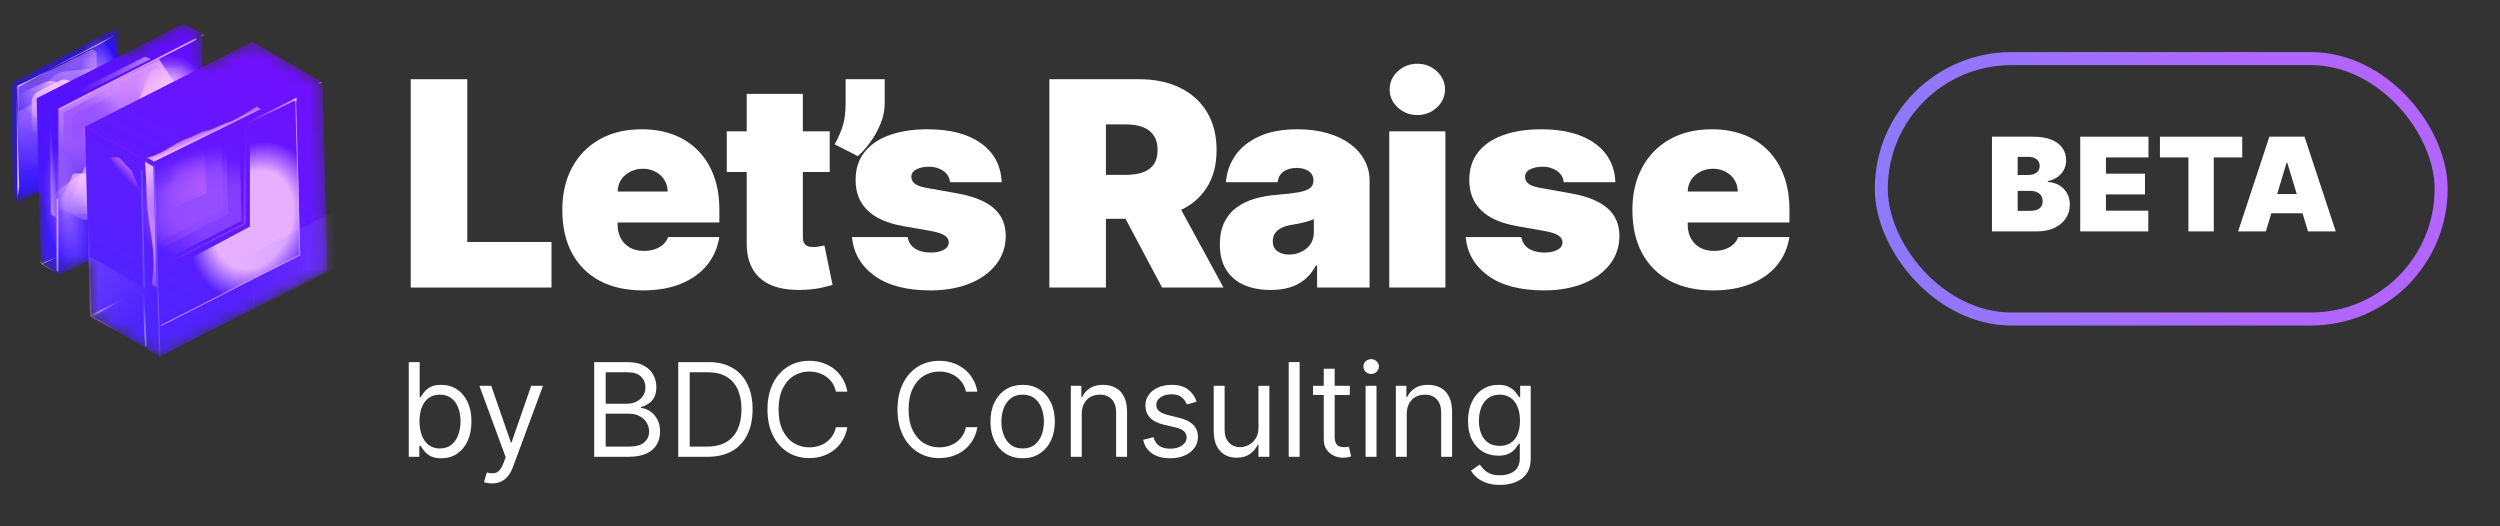<svg width="190" height="40" viewBox="0 0 190 40" fill="none" xmlns="http://www.w3.org/2000/svg">
<rect x="0" y="0" width="190" height="40" fill="#333333" stroke="none"/>
<path d="M31.215 21.853V6.021H35.513V18.39H41.913V21.853H31.215Z" fill="white"/>
<path d="M48.858 22.07C47.59 22.07 46.498 21.827 45.58 21.343C44.668 20.853 43.965 20.152 43.47 19.24C42.98 18.323 42.736 17.225 42.736 15.947C42.736 14.721 42.983 13.649 43.478 12.731C43.972 11.814 44.671 11.1 45.573 10.59C46.474 10.08 47.539 9.825 48.765 9.825C49.662 9.825 50.474 9.964 51.2 10.242C51.927 10.52 52.548 10.925 53.063 11.456C53.579 11.982 53.975 12.62 54.254 13.373C54.532 14.125 54.671 14.973 54.671 15.916V16.906H44.065V14.556H50.744C50.739 14.216 50.651 13.917 50.481 13.659C50.316 13.396 50.092 13.193 49.809 13.048C49.531 12.899 49.214 12.824 48.858 12.824C48.513 12.824 48.196 12.899 47.907 13.048C47.618 13.193 47.387 13.393 47.211 13.651C47.041 13.909 46.951 14.21 46.941 14.556V17.091C46.941 17.473 47.021 17.813 47.181 18.112C47.34 18.41 47.57 18.645 47.868 18.815C48.167 18.985 48.528 19.07 48.951 19.07C49.245 19.07 49.513 19.029 49.755 18.946C50.002 18.864 50.213 18.745 50.389 18.591C50.564 18.431 50.693 18.24 50.775 18.019H54.671C54.537 18.843 54.22 19.56 53.72 20.168C53.22 20.771 52.558 21.24 51.734 21.575C50.914 21.905 49.956 22.07 48.858 22.07Z" fill="white"/>
<path d="M63.058 9.979V13.071H55.235V9.979H63.058ZM56.75 7.135H61.017V18.034C61.017 18.199 61.045 18.338 61.102 18.452C61.159 18.56 61.246 18.642 61.365 18.699C61.483 18.751 61.636 18.776 61.821 18.776C61.95 18.776 62.099 18.761 62.269 18.73C62.445 18.699 62.574 18.673 62.656 18.653L63.274 21.652C63.084 21.709 62.81 21.778 62.455 21.861C62.105 21.943 61.687 21.997 61.203 22.023C60.224 22.075 59.401 21.974 58.737 21.722C58.072 21.464 57.572 21.059 57.237 20.508C56.902 19.956 56.74 19.266 56.75 18.436V7.135Z" fill="white"/>
<path d="M67.236 6.021V7.877C67.236 8.382 67.133 8.887 66.927 9.392C66.725 9.892 66.468 10.358 66.153 10.791C65.844 11.219 65.525 11.577 65.195 11.866L63.432 10.969C63.649 10.598 63.842 10.167 64.012 9.678C64.182 9.188 64.267 8.588 64.267 7.877V6.021H67.236Z" fill="white"/>
<path d="M76.128 13.845H72.201C72.18 13.602 72.095 13.393 71.946 13.218C71.796 13.043 71.603 12.909 71.366 12.816C71.134 12.718 70.876 12.669 70.593 12.669C70.227 12.669 69.913 12.736 69.65 12.87C69.387 13.004 69.258 13.195 69.263 13.443C69.258 13.618 69.333 13.78 69.487 13.93C69.647 14.079 69.954 14.195 70.407 14.277L72.819 14.71C74.035 14.932 74.94 15.306 75.533 15.831C76.13 16.352 76.432 17.05 76.437 17.926C76.432 18.771 76.179 19.506 75.679 20.129C75.185 20.748 74.507 21.227 73.646 21.567C72.791 21.902 71.814 22.07 70.717 22.07C68.903 22.07 67.483 21.698 66.457 20.956C65.437 20.214 64.867 19.235 64.749 18.019H68.985C69.042 18.395 69.227 18.686 69.542 18.892C69.861 19.093 70.263 19.194 70.748 19.194C71.139 19.194 71.461 19.127 71.714 18.993C71.972 18.859 72.103 18.668 72.108 18.421C72.103 18.194 71.99 18.014 71.768 17.88C71.552 17.746 71.211 17.637 70.748 17.555L68.645 17.184C67.434 16.973 66.527 16.571 65.924 15.978C65.321 15.385 65.022 14.623 65.027 13.69C65.022 12.865 65.238 12.167 65.677 11.595C66.12 11.018 66.751 10.58 67.57 10.281C68.395 9.977 69.371 9.825 70.5 9.825C72.216 9.825 73.569 10.18 74.558 10.892C75.553 11.603 76.076 12.587 76.128 13.845Z" fill="white"/>
<path d="M79.752 21.853V6.021H86.585C87.76 6.021 88.788 6.235 89.669 6.663C90.551 7.091 91.236 7.707 91.726 8.511C92.215 9.315 92.46 10.278 92.46 11.402C92.46 12.536 92.208 13.491 91.703 14.27C91.203 15.048 90.499 15.635 89.592 16.032C88.69 16.429 87.636 16.627 86.43 16.627H82.349V13.288H85.565C86.07 13.288 86.5 13.226 86.856 13.102C87.216 12.973 87.492 12.77 87.683 12.492C87.879 12.213 87.977 11.85 87.977 11.402C87.977 10.948 87.879 10.58 87.683 10.296C87.492 10.008 87.216 9.796 86.856 9.662C86.5 9.523 86.07 9.454 85.565 9.454H84.05V21.853H79.752ZM89.028 14.587L92.986 21.853H88.317L84.452 14.587H89.028Z" fill="white"/>
<path d="M96.574 22.038C95.817 22.038 95.147 21.915 94.564 21.668C93.987 21.415 93.534 21.034 93.204 20.523C92.874 20.013 92.709 19.364 92.709 18.575C92.709 17.926 92.82 17.372 93.041 16.913C93.263 16.45 93.572 16.071 93.969 15.777C94.366 15.483 94.827 15.259 95.353 15.104C95.884 14.95 96.456 14.849 97.069 14.803C97.734 14.752 98.267 14.69 98.669 14.617C99.076 14.54 99.37 14.434 99.55 14.3C99.731 14.161 99.821 13.979 99.821 13.752V13.721C99.821 13.412 99.702 13.175 99.465 13.01C99.228 12.845 98.924 12.762 98.553 12.762C98.146 12.762 97.814 12.852 97.556 13.033C97.303 13.208 97.151 13.479 97.1 13.845H93.173C93.224 13.123 93.454 12.458 93.861 11.85C94.273 11.237 94.874 10.747 95.662 10.381C96.451 10.01 97.435 9.825 98.615 9.825C99.465 9.825 100.228 9.925 100.903 10.126C101.578 10.322 102.153 10.598 102.627 10.953C103.101 11.304 103.462 11.716 103.709 12.19C103.962 12.659 104.088 13.169 104.088 13.721V21.853H100.099V20.183H100.006C99.769 20.627 99.481 20.985 99.141 21.258C98.806 21.531 98.422 21.729 97.989 21.853C97.561 21.977 97.09 22.038 96.574 22.038ZM97.966 19.348C98.29 19.348 98.594 19.281 98.878 19.147C99.166 19.013 99.401 18.82 99.581 18.568C99.762 18.315 99.852 18.009 99.852 17.648V16.658C99.738 16.705 99.617 16.748 99.489 16.79C99.365 16.831 99.231 16.87 99.087 16.906C98.947 16.942 98.798 16.975 98.638 17.006C98.484 17.037 98.321 17.065 98.151 17.091C97.821 17.143 97.551 17.228 97.34 17.346C97.133 17.46 96.979 17.601 96.876 17.771C96.778 17.936 96.729 18.122 96.729 18.328C96.729 18.658 96.845 18.91 97.077 19.086C97.308 19.261 97.605 19.348 97.966 19.348Z" fill="white"/>
<path d="M105.583 21.853V9.979H109.85V21.853H105.583ZM107.716 8.742C107.139 8.742 106.644 8.552 106.232 8.17C105.82 7.789 105.614 7.33 105.614 6.794C105.614 6.258 105.82 5.8 106.232 5.418C106.644 5.037 107.139 4.846 107.716 4.846C108.299 4.846 108.793 5.037 109.2 5.418C109.613 5.8 109.819 6.258 109.819 6.794C109.819 7.33 109.613 7.789 109.2 8.17C108.793 8.552 108.299 8.742 107.716 8.742Z" fill="white"/>
<path d="M122.768 13.845H118.841C118.821 13.602 118.736 13.393 118.586 13.218C118.437 13.043 118.244 12.909 118.006 12.816C117.775 12.718 117.517 12.669 117.233 12.669C116.868 12.669 116.553 12.736 116.29 12.87C116.028 13.004 115.899 13.195 115.904 13.443C115.899 13.618 115.973 13.78 116.128 13.93C116.288 14.079 116.594 14.195 117.048 14.277L119.46 14.71C120.676 14.932 121.58 15.306 122.173 15.831C122.771 16.352 123.072 17.05 123.078 17.926C123.072 18.771 122.82 19.506 122.32 20.129C121.825 20.748 121.148 21.227 120.287 21.567C119.431 21.902 118.455 22.07 117.357 22.07C115.543 22.07 114.123 21.698 113.098 20.956C112.077 20.214 111.508 19.235 111.389 18.019H115.626C115.682 18.395 115.868 18.686 116.182 18.892C116.502 19.093 116.904 19.194 117.388 19.194C117.78 19.194 118.102 19.127 118.354 18.993C118.612 18.859 118.743 18.668 118.749 18.421C118.743 18.194 118.63 18.014 118.408 17.88C118.192 17.746 117.852 17.637 117.388 17.555L115.285 17.184C114.074 16.973 113.167 16.571 112.564 15.978C111.961 15.385 111.663 14.623 111.668 13.69C111.663 12.865 111.879 12.167 112.317 11.595C112.76 11.018 113.392 10.58 114.211 10.281C115.035 9.977 116.012 9.825 117.141 9.825C118.857 9.825 120.21 10.18 121.199 10.892C122.194 11.603 122.717 12.587 122.768 13.845Z" fill="white"/>
<path d="M130.184 22.07C128.917 22.07 127.824 21.827 126.907 21.343C125.994 20.853 125.291 20.152 124.796 19.24C124.307 18.323 124.062 17.225 124.062 15.947C124.062 14.721 124.309 13.649 124.804 12.731C125.299 11.814 125.997 11.1 126.899 10.59C127.801 10.08 128.865 9.825 130.092 9.825C130.988 9.825 131.8 9.964 132.527 10.242C133.253 10.52 133.874 10.925 134.39 11.456C134.905 11.982 135.302 12.62 135.58 13.373C135.858 14.125 135.997 14.973 135.997 15.916V16.906H125.392V14.556H132.07C132.065 14.216 131.978 13.917 131.808 13.659C131.643 13.396 131.419 13.193 131.135 13.048C130.857 12.899 130.54 12.824 130.184 12.824C129.839 12.824 129.522 12.899 129.233 13.048C128.945 13.193 128.713 13.393 128.538 13.651C128.368 13.909 128.277 14.21 128.267 14.556V17.091C128.267 17.473 128.347 17.813 128.507 18.112C128.667 18.41 128.896 18.645 129.195 18.815C129.494 18.985 129.854 19.07 130.277 19.07C130.571 19.07 130.839 19.029 131.081 18.946C131.328 18.864 131.54 18.745 131.715 18.591C131.89 18.431 132.019 18.24 132.101 18.019H135.997C135.863 18.843 135.547 19.56 135.047 20.168C134.547 20.771 133.884 21.24 133.06 21.575C132.241 21.905 131.282 22.07 130.184 22.07Z" fill="white"/>
<path d="M31.066 34.716V27.52H31.895V30.176H31.965C32.026 30.083 32.111 29.963 32.218 29.818C32.328 29.671 32.485 29.539 32.689 29.424C32.895 29.307 33.174 29.249 33.526 29.249C33.98 29.249 34.38 29.362 34.727 29.59C35.074 29.817 35.344 30.139 35.539 30.556C35.733 30.973 35.831 31.465 35.831 32.032C35.831 32.603 35.733 33.099 35.539 33.518C35.344 33.935 35.075 34.258 34.731 34.488C34.386 34.715 33.989 34.829 33.54 34.829C33.193 34.829 32.915 34.771 32.707 34.657C32.498 34.539 32.338 34.407 32.225 34.259C32.113 34.109 32.026 33.985 31.965 33.887H31.867V34.716H31.066ZM31.881 32.018C31.881 32.425 31.941 32.785 32.06 33.096C32.18 33.406 32.354 33.648 32.584 33.824C32.813 33.997 33.094 34.084 33.427 34.084C33.774 34.084 34.063 33.992 34.295 33.81C34.529 33.625 34.705 33.376 34.822 33.065C34.941 32.751 35.001 32.402 35.001 32.018C35.001 31.638 34.943 31.296 34.826 30.992C34.711 30.685 34.536 30.442 34.302 30.264C34.07 30.084 33.779 29.994 33.427 29.994C33.09 29.994 32.806 30.079 32.577 30.25C32.347 30.419 32.174 30.655 32.057 30.96C31.94 31.262 31.881 31.615 31.881 32.018Z" fill="white"/>
<path d="M37.39 36.74C37.25 36.74 37.124 36.728 37.014 36.705C36.904 36.684 36.828 36.663 36.786 36.642L36.997 35.911C37.198 35.962 37.376 35.981 37.531 35.967C37.685 35.953 37.822 35.884 37.942 35.76C38.064 35.638 38.175 35.44 38.276 35.166L38.43 34.744L36.435 29.319H37.334L38.824 33.62H38.88L40.37 29.319H41.27L38.979 35.503C38.876 35.782 38.748 36.013 38.596 36.196C38.443 36.381 38.266 36.518 38.065 36.607C37.866 36.696 37.641 36.74 37.39 36.74Z" fill="white"/>
<path d="M45.16 34.716V27.52H47.676C48.178 27.52 48.591 27.607 48.917 27.78C49.242 27.951 49.485 28.182 49.644 28.472C49.803 28.76 49.883 29.08 49.883 29.431C49.883 29.741 49.828 29.996 49.718 30.198C49.61 30.399 49.467 30.558 49.289 30.675C49.113 30.793 48.922 30.879 48.716 30.935V31.006C48.937 31.02 49.158 31.097 49.38 31.238C49.603 31.378 49.789 31.58 49.939 31.842C50.089 32.104 50.164 32.425 50.164 32.805C50.164 33.166 50.082 33.49 49.918 33.778C49.754 34.066 49.495 34.295 49.142 34.463C48.788 34.632 48.328 34.716 47.761 34.716H45.16ZM46.032 33.943H47.761C48.33 33.943 48.734 33.833 48.973 33.613C49.214 33.39 49.335 33.121 49.335 32.805C49.335 32.561 49.273 32.336 49.149 32.13C49.024 31.922 48.848 31.755 48.618 31.631C48.388 31.505 48.117 31.441 47.803 31.441H46.032V33.943ZM46.032 30.682H47.648C47.911 30.682 48.147 30.631 48.358 30.528C48.571 30.425 48.74 30.279 48.864 30.092C48.99 29.905 49.054 29.684 49.054 29.431C49.054 29.115 48.944 28.847 48.723 28.627C48.503 28.404 48.154 28.293 47.676 28.293H46.032V30.682Z" fill="white"/>
<path d="M53.767 34.716H51.546V27.52H53.865C54.564 27.52 55.161 27.664 55.657 27.952C56.154 28.238 56.535 28.649 56.8 29.186C57.064 29.72 57.197 30.359 57.197 31.104C57.197 31.854 57.063 32.499 56.796 33.04C56.529 33.579 56.14 33.994 55.629 34.284C55.119 34.572 54.498 34.716 53.767 34.716ZM52.418 33.943H53.711C54.306 33.943 54.799 33.828 55.19 33.599C55.581 33.369 55.873 33.042 56.065 32.618C56.257 32.194 56.353 31.69 56.353 31.104C56.353 30.523 56.258 30.023 56.069 29.604C55.879 29.182 55.596 28.859 55.218 28.634C54.841 28.407 54.371 28.293 53.809 28.293H52.418V33.943Z" fill="white"/>
<path d="M64.4 29.769H63.528C63.477 29.518 63.386 29.298 63.258 29.108C63.131 28.919 62.976 28.759 62.794 28.63C62.613 28.499 62.413 28.401 62.193 28.335C61.973 28.27 61.743 28.237 61.504 28.237C61.068 28.237 60.674 28.347 60.32 28.567C59.969 28.787 59.689 29.112 59.48 29.541C59.274 29.969 59.171 30.495 59.171 31.118C59.171 31.741 59.274 32.267 59.48 32.696C59.689 33.124 59.969 33.449 60.32 33.669C60.674 33.889 61.068 33.999 61.504 33.999C61.743 33.999 61.973 33.967 62.193 33.901C62.413 33.835 62.613 33.738 62.794 33.609C62.976 33.478 63.131 33.318 63.258 33.128C63.386 32.936 63.477 32.716 63.528 32.467H64.4C64.334 32.835 64.214 33.164 64.041 33.455C63.868 33.745 63.652 33.992 63.395 34.196C63.137 34.398 62.848 34.551 62.527 34.657C62.208 34.762 61.867 34.815 61.504 34.815C60.89 34.815 60.345 34.665 59.867 34.365C59.389 34.065 59.013 33.639 58.739 33.086C58.465 32.533 58.328 31.877 58.328 31.118C58.328 30.359 58.465 29.703 58.739 29.15C59.013 28.598 59.389 28.171 59.867 27.871C60.345 27.572 60.89 27.422 61.504 27.422C61.867 27.422 62.208 27.474 62.527 27.58C62.848 27.685 63.137 27.84 63.395 28.044C63.652 28.245 63.868 28.491 64.041 28.782C64.214 29.07 64.334 29.399 64.4 29.769Z" fill="white"/>
<path d="M74.282 29.769H73.411C73.359 29.518 73.269 29.298 73.14 29.108C73.014 28.919 72.859 28.759 72.676 28.63C72.496 28.499 72.296 28.401 72.076 28.335C71.855 28.27 71.626 28.237 71.387 28.237C70.951 28.237 70.556 28.347 70.203 28.567C69.851 28.787 69.572 29.112 69.363 29.541C69.157 29.969 69.054 30.495 69.054 31.118C69.054 31.741 69.157 32.267 69.363 32.696C69.572 33.124 69.851 33.449 70.203 33.669C70.556 33.889 70.951 33.999 71.387 33.999C71.626 33.999 71.855 33.967 72.076 33.901C72.296 33.835 72.496 33.738 72.676 33.609C72.859 33.478 73.014 33.318 73.14 33.128C73.269 32.936 73.359 32.716 73.411 32.467H74.282C74.217 32.835 74.097 33.164 73.924 33.455C73.751 33.745 73.535 33.992 73.277 34.196C73.02 34.398 72.73 34.551 72.409 34.657C72.091 34.762 71.75 34.815 71.387 34.815C70.773 34.815 70.227 34.665 69.749 34.365C69.272 34.065 68.896 33.639 68.622 33.086C68.347 32.533 68.21 31.877 68.21 31.118C68.21 30.359 68.347 29.703 68.622 29.15C68.896 28.598 69.272 28.171 69.749 27.871C70.227 27.572 70.773 27.422 71.387 27.422C71.75 27.422 72.091 27.474 72.409 27.58C72.73 27.685 73.02 27.84 73.277 28.044C73.535 28.245 73.751 28.491 73.924 28.782C74.097 29.07 74.217 29.399 74.282 29.769Z" fill="white"/>
<path d="M77.721 34.829C77.234 34.829 76.806 34.713 76.439 34.481C76.073 34.249 75.787 33.925 75.581 33.508C75.377 33.09 75.275 32.603 75.275 32.046C75.275 31.484 75.377 30.993 75.581 30.573C75.787 30.154 76.073 29.829 76.439 29.597C76.806 29.365 77.234 29.249 77.721 29.249C78.208 29.249 78.635 29.365 79 29.597C79.368 29.829 79.654 30.154 79.857 30.573C80.064 30.993 80.167 31.484 80.167 32.046C80.167 32.603 80.064 33.09 79.857 33.508C79.654 33.925 79.368 34.249 79 34.481C78.635 34.713 78.208 34.829 77.721 34.829ZM77.721 34.084C78.091 34.084 78.396 33.989 78.635 33.799C78.874 33.609 79.05 33.36 79.165 33.051C79.28 32.742 79.337 32.407 79.337 32.046C79.337 31.685 79.28 31.349 79.165 31.037C79.05 30.726 78.874 30.474 78.635 30.282C78.396 30.09 78.091 29.994 77.721 29.994C77.351 29.994 77.046 30.09 76.808 30.282C76.569 30.474 76.392 30.726 76.277 31.037C76.162 31.349 76.105 31.685 76.105 32.046C76.105 32.407 76.162 32.742 76.277 33.051C76.392 33.36 76.569 33.609 76.808 33.799C77.046 33.989 77.351 34.084 77.721 34.084Z" fill="white"/>
<path d="M82.212 31.47V34.716H81.383V29.319H82.184V30.162H82.254C82.381 29.888 82.573 29.668 82.831 29.502C83.088 29.333 83.421 29.249 83.829 29.249C84.194 29.249 84.514 29.324 84.788 29.474C85.062 29.621 85.275 29.846 85.427 30.148C85.58 30.448 85.656 30.828 85.656 31.287V34.716H84.826V31.343C84.826 30.919 84.716 30.589 84.496 30.352C84.276 30.113 83.974 29.994 83.59 29.994C83.325 29.994 83.088 30.051 82.88 30.166C82.674 30.281 82.511 30.448 82.391 30.668C82.272 30.889 82.212 31.156 82.212 31.47Z" fill="white"/>
<path d="M90.945 30.528L90.2 30.739C90.153 30.614 90.084 30.494 89.992 30.377C89.903 30.257 89.781 30.159 89.627 30.082C89.472 30.004 89.274 29.966 89.033 29.966C88.703 29.966 88.427 30.042 88.207 30.194C87.989 30.344 87.88 30.535 87.88 30.767C87.88 30.973 87.956 31.136 88.105 31.255C88.255 31.375 88.49 31.474 88.808 31.554L89.609 31.751C90.092 31.868 90.451 32.047 90.688 32.288C90.925 32.527 91.043 32.835 91.043 33.212C91.043 33.522 90.954 33.798 90.776 34.042C90.6 34.285 90.354 34.477 90.038 34.618C89.722 34.758 89.354 34.829 88.935 34.829C88.384 34.829 87.928 34.709 87.568 34.47C87.207 34.231 86.979 33.882 86.883 33.423L87.67 33.226C87.745 33.517 87.886 33.735 88.095 33.88C88.306 34.025 88.581 34.098 88.921 34.098C89.307 34.098 89.614 34.016 89.841 33.852C90.071 33.685 90.186 33.486 90.186 33.255C90.186 33.067 90.12 32.91 89.989 32.784C89.858 32.655 89.656 32.559 89.384 32.495L88.485 32.285C87.991 32.168 87.627 31.986 87.396 31.74C87.166 31.492 87.051 31.181 87.051 30.809C87.051 30.504 87.137 30.235 87.308 30.001C87.481 29.767 87.716 29.583 88.014 29.449C88.314 29.316 88.653 29.249 89.033 29.249C89.567 29.249 89.986 29.366 90.291 29.6C90.598 29.834 90.816 30.144 90.945 30.528Z" fill="white"/>
<path d="M95.643 32.51V29.319H96.472V34.716H95.643V33.803H95.587C95.46 34.077 95.263 34.31 94.996 34.502C94.729 34.692 94.392 34.786 93.984 34.786C93.647 34.786 93.347 34.713 93.085 34.565C92.823 34.415 92.617 34.19 92.466 33.891C92.317 33.588 92.242 33.208 92.242 32.748V29.319H93.071V32.692C93.071 33.086 93.181 33.4 93.401 33.634C93.624 33.868 93.907 33.985 94.251 33.985C94.458 33.985 94.667 33.933 94.88 33.827C95.096 33.722 95.276 33.56 95.422 33.342C95.569 33.124 95.643 32.847 95.643 32.51Z" fill="white"/>
<path d="M98.771 27.52V34.716H97.942V27.52H98.771Z" fill="white"/>
<path d="M102.587 29.319V30.022H99.79V29.319H102.587ZM100.606 28.026H101.435V33.17C101.435 33.404 101.469 33.58 101.537 33.697C101.607 33.812 101.696 33.889 101.804 33.929C101.914 33.967 102.03 33.985 102.152 33.985C102.243 33.985 102.318 33.981 102.377 33.971C102.435 33.96 102.482 33.95 102.517 33.943L102.686 34.688C102.63 34.709 102.551 34.73 102.45 34.751C102.35 34.775 102.222 34.786 102.067 34.786C101.833 34.786 101.604 34.736 101.379 34.635C101.156 34.535 100.971 34.381 100.823 34.175C100.678 33.969 100.606 33.709 100.606 33.395V28.026Z" fill="white"/>
<path d="M103.785 34.716V29.319H104.615V34.716H103.785ZM104.207 28.42C104.045 28.42 103.906 28.364 103.789 28.254C103.674 28.144 103.617 28.012 103.617 27.857C103.617 27.703 103.674 27.57 103.789 27.46C103.906 27.35 104.045 27.295 104.207 27.295C104.369 27.295 104.507 27.35 104.622 27.46C104.739 27.57 104.797 27.703 104.797 27.857C104.797 28.012 104.739 28.144 104.622 28.254C104.507 28.364 104.369 28.42 104.207 28.42Z" fill="white"/>
<path d="M106.913 31.47V34.716H106.084V29.319H106.885V30.162H106.955C107.082 29.888 107.274 29.668 107.532 29.502C107.789 29.333 108.122 29.249 108.529 29.249C108.895 29.249 109.215 29.324 109.489 29.474C109.763 29.621 109.976 29.846 110.128 30.148C110.28 30.448 110.357 30.828 110.357 31.287V34.716H109.527V31.343C109.527 30.919 109.417 30.589 109.197 30.352C108.977 30.113 108.675 29.994 108.291 29.994C108.026 29.994 107.789 30.051 107.581 30.166C107.375 30.281 107.212 30.448 107.092 30.668C106.973 30.889 106.913 31.156 106.913 31.47Z" fill="white"/>
<path d="M114.001 36.853C113.6 36.853 113.256 36.801 112.968 36.698C112.68 36.597 112.44 36.464 112.248 36.297C112.058 36.133 111.907 35.958 111.794 35.77L112.455 35.306C112.53 35.405 112.625 35.517 112.74 35.644C112.854 35.773 113.011 35.884 113.21 35.978C113.412 36.074 113.675 36.122 114.001 36.122C114.437 36.122 114.796 36.016 115.08 35.806C115.363 35.595 115.505 35.264 115.505 34.815V33.718H115.435C115.374 33.817 115.287 33.938 115.175 34.084C115.064 34.227 114.905 34.354 114.697 34.467C114.491 34.577 114.212 34.632 113.86 34.632C113.425 34.632 113.033 34.529 112.687 34.323C112.342 34.117 112.07 33.817 111.868 33.423C111.669 33.03 111.569 32.552 111.569 31.989C111.569 31.437 111.667 30.955 111.861 30.545C112.055 30.133 112.326 29.814 112.673 29.59C113.019 29.362 113.42 29.249 113.874 29.249C114.226 29.249 114.505 29.307 114.711 29.424C114.919 29.539 115.079 29.671 115.189 29.818C115.301 29.963 115.388 30.083 115.449 30.176H115.533V29.319H116.334V34.871C116.334 35.335 116.229 35.712 116.018 36.002C115.809 36.295 115.528 36.509 115.175 36.645C114.823 36.783 114.432 36.853 114.001 36.853ZM113.973 33.887C114.305 33.887 114.587 33.811 114.816 33.659C115.046 33.506 115.22 33.287 115.34 33.002C115.459 32.716 115.519 32.374 115.519 31.976C115.519 31.587 115.46 31.244 115.343 30.946C115.226 30.648 115.053 30.415 114.823 30.247C114.594 30.078 114.31 29.994 113.973 29.994C113.621 29.994 113.329 30.083 113.094 30.261C112.862 30.439 112.688 30.678 112.571 30.978C112.456 31.277 112.399 31.61 112.399 31.976C112.399 32.35 112.457 32.682 112.574 32.97C112.694 33.256 112.87 33.48 113.101 33.645C113.336 33.806 113.626 33.887 113.973 33.887Z" fill="white"/>
<rect x="142.979" y="4.453" width="42.547" height="19.79" rx="9.895" stroke="url(#paint0_linear_1467_2455)" stroke-width="0.989"/>
<path d="M151.389 17.586V10.389H154.51C155.058 10.389 155.518 10.463 155.891 10.611C156.265 10.758 156.548 10.967 156.737 11.236C156.93 11.506 157.026 11.823 157.026 12.188C157.026 12.453 156.967 12.694 156.85 12.912C156.735 13.13 156.573 13.313 156.365 13.46C156.156 13.606 155.913 13.706 155.634 13.763V13.833C155.943 13.845 156.224 13.923 156.477 14.068C156.73 14.211 156.932 14.409 157.082 14.662C157.232 14.913 157.307 15.208 157.307 15.548C157.307 15.941 157.204 16.291 156.997 16.598C156.794 16.905 156.503 17.146 156.126 17.322C155.749 17.498 155.299 17.586 154.777 17.586H151.389ZM153.343 16.026H154.257C154.585 16.026 154.831 15.965 154.995 15.843C155.159 15.719 155.241 15.536 155.241 15.295C155.241 15.126 155.202 14.983 155.125 14.866C155.047 14.749 154.937 14.66 154.794 14.599C154.654 14.538 154.484 14.508 154.285 14.508H153.343V16.026ZM153.343 13.299H154.144C154.315 13.299 154.466 13.272 154.598 13.218C154.729 13.164 154.831 13.087 154.903 12.986C154.978 12.883 155.016 12.758 155.016 12.61C155.016 12.388 154.936 12.218 154.777 12.101C154.617 11.981 154.416 11.921 154.172 11.921H153.343V13.299Z" fill="white"/>
<path d="M158.098 17.586V10.389H163.284V11.964H160.051V13.2H163.017V14.775H160.051V16.011H163.27V17.586H158.098Z" fill="white"/>
<path d="M164.155 11.964V10.389H170.41V11.964H168.245V17.586H166.32V11.964H164.155Z" fill="white"/>
<path d="M172.205 17.586H170.097L172.472 10.389H175.142L177.518 17.586H175.409L173.835 12.371H173.779L172.205 17.586ZM171.811 14.746H175.775V16.208H171.811V14.746Z" fill="white"/>
<mask id="mask0_1467_2455" style="mask-type:alpha" maskUnits="userSpaceOnUse" x="0" y="1" width="25" height="27">
<path d="M8.673 2.216L0.823 6.331L1.013 15.194L1.329 15.384L8.99 11.585V2.469L8.673 2.216Z" fill="url(#paint1_linear_1467_2455)"/>
<path d="M13.991 1.773L15.384 2.596V15.574L4.495 20.892L3.102 20.069L2.786 7.47L13.991 1.773Z" fill="url(#paint2_linear_1467_2455)"/>
<path d="M24.88 20.575L12.155 27.096L6.837 23.994L6.457 9.623L19.182 3.165L24.5 6.268L24.88 20.575Z" fill="url(#paint3_linear_1467_2455)"/>
</mask>
<g mask="url(#mask0_1467_2455)">
<path d="M8.673 2.216L0.823 6.331L1.013 15.194L1.329 15.384L8.99 11.585V2.469L8.673 2.216Z" fill="url(#paint4_linear_1467_2455)"/>
<path d="M3.798 5.318L1.456 6.584C1.405 6.584 1.393 6.626 1.393 6.647V8.673L1.329 6.837C1.308 6.753 1.279 6.571 1.329 6.521C1.38 6.47 1.435 6.457 1.456 6.457L3.798 5.318Z" fill="#E7D5FF"/>
<path opacity="0.5" d="M7.027 3.735L1.399 6.549C1.357 6.57 1.329 6.614 1.329 6.662V12.906C1.329 12.951 1.353 12.992 1.391 13.015L1.592 13.136C1.626 13.156 1.668 13.159 1.704 13.145L7.264 10.921C7.312 10.902 7.344 10.855 7.344 10.803V3.988L7.027 3.735Z" fill="url(#paint5_linear_1467_2455)"/>
<ellipse opacity="0.9" cx="7.95" cy="7.437" rx="1.646" ry="4.811" transform="rotate(-9.697 7.95 7.437)" fill="url(#paint6_radial_1467_2455)"/>
<path opacity="0.4" d="M7.027 5.635L1.399 8.448C1.357 8.47 1.329 8.514 1.329 8.562V14.806C1.329 14.85 1.353 14.891 1.391 14.914L1.592 15.035C1.626 15.055 1.668 15.059 1.704 15.044L7.264 12.82C7.312 12.801 7.344 12.754 7.344 12.703V5.888L7.027 5.635Z" fill="url(#paint7_linear_1467_2455)"/>
<path d="M2.406 9.348V7.75C2.406 7.414 2.596 7.107 2.896 6.957L4.581 6.116C4.913 5.95 5.297 6.077 5.531 6.366C5.622 6.479 5.531 8.241 5.531 8.784C5.531 9.326 4.071 9.642 3.706 10.026C3.341 10.41 2.862 10.207 2.657 10.162C2.492 10.126 2.421 9.604 2.406 9.348Z" fill="url(#paint8_linear_1467_2455)"/>
<path opacity="0.4" d="M1.945 8.439L3.779 6.083C4.075 5.702 4.514 5.461 4.993 5.414L6.723 5.247C7.189 5.202 7.525 5.65 7.406 6.103C7.351 6.31 5.399 8.682 4.819 9.428C4.238 10.173 2.84 9.784 2.164 10.106C1.488 10.428 1.358 9.878 1.257 9.699C1.177 9.557 1.682 8.8 1.945 8.439Z" fill="url(#paint9_linear_1467_2455)"/>
<path d="M2.026 6.866L3.489 6.222C3.796 6.086 4.154 6.136 4.412 6.351L5.861 7.553C6.147 7.791 6.185 8.193 6.015 8.524C5.948 8.653 4.299 9.279 3.803 9.498C3.307 9.717 2.429 8.508 1.93 8.329C1.432 8.15 1.425 7.63 1.383 7.423C1.35 7.259 1.798 6.983 2.026 6.866Z" fill="url(#paint10_linear_1467_2455)"/>
<path d="M13.991 1.773L15.384 2.596V15.574L4.495 20.892L3.102 20.069L2.786 7.47L13.991 1.773Z" fill="url(#paint11_linear_1467_2455)"/>
<path opacity="0.9" d="M4.431 14.371V8.357L12.092 4.495C12.345 4.896 12.902 5.761 13.105 6.014C13.358 6.331 13.105 11.269 13.105 12.788C13.105 14.308 9.053 15.194 8.04 16.27C7.027 17.346 5.698 16.777 5.128 16.65C4.672 16.549 4.474 15.088 4.431 14.371Z" fill="url(#paint12_linear_1467_2455)"/>
<path opacity="0.8" d="M4.814 8.638L4.916 12.458C4.919 12.552 5.019 12.61 5.102 12.566L7.852 11.114C7.9 11.089 7.927 11.036 7.918 10.983L7.837 10.466C7.828 10.409 7.859 10.354 7.911 10.33L8.406 10.109C8.453 10.088 8.482 10.041 8.48 9.989L8.38 6.911C8.377 6.818 8.277 6.76 8.195 6.803L4.882 8.522C4.839 8.545 4.812 8.59 4.814 8.638Z" fill="url(#paint13_radial_1467_2455)"/>
<path opacity="0.8" d="M5.447 8.891L5.549 12.711C5.552 12.805 5.652 12.864 5.735 12.82L8.486 11.368C8.533 11.342 8.56 11.29 8.551 11.236L8.47 10.719C8.461 10.662 8.492 10.607 8.544 10.584L9.039 10.362C9.086 10.341 9.115 10.294 9.113 10.242L9.013 7.165C9.01 7.072 8.911 7.013 8.828 7.056L5.515 8.775C5.472 8.798 5.445 8.843 5.447 8.891Z" fill="url(#paint14_radial_1467_2455)"/>
<path d="M6.336 9.851L6.431 11.581C6.436 11.673 6.534 11.729 6.615 11.687L7.844 11.062C7.893 11.037 7.921 10.983 7.912 10.929L7.831 10.435C7.822 10.377 7.853 10.321 7.906 10.298L8.407 10.082C8.453 10.062 8.483 10.017 8.483 9.966V9.053C8.483 8.963 8.391 8.901 8.308 8.936L6.413 9.727C6.364 9.748 6.333 9.798 6.336 9.851Z" fill="url(#paint15_radial_1467_2455)"/>
<path opacity="0.3" d="M9.116 8.462V6.316L11.876 4.938C11.967 5.081 12.168 5.39 12.241 5.48C12.332 5.593 12.241 7.355 12.241 7.897C12.241 8.44 10.781 8.756 10.416 9.14C10.051 9.524 9.572 9.321 9.367 9.275C9.203 9.239 9.131 8.718 9.116 8.462Z" fill="url(#paint16_linear_1467_2455)"/>
<path opacity="0.5" d="M14.557 6.158L13.749 8.146L10.673 8.383C10.643 8.216 10.573 7.855 10.539 7.744C10.498 7.605 11.245 6.007 11.45 5.504C11.654 5.002 13.125 5.259 13.608 5.04C14.091 4.822 14.458 5.191 14.631 5.31C14.77 5.405 14.639 5.915 14.557 6.158Z" fill="url(#paint17_linear_1467_2455)"/>
<path opacity="0.5" d="M14.557 6.158L13.749 8.146L10.673 8.383C10.643 8.216 10.573 7.855 10.539 7.744C10.498 7.605 11.245 6.007 11.45 5.504C11.654 5.002 13.125 5.259 13.608 5.04C14.091 4.822 14.458 5.191 14.631 5.31C14.77 5.405 14.639 5.915 14.557 6.158Z" fill="url(#paint18_linear_1467_2455)"/>
<ellipse cx="12.915" cy="6.837" rx="2.659" ry="2.659" fill="url(#paint19_radial_1467_2455)"/>
<ellipse opacity="0.4" cx="5.065" cy="16.08" rx="1.646" ry="4.811" transform="rotate(-9.697 5.065 16.08)" fill="url(#paint20_radial_1467_2455)"/>
<path d="M4.66 15.141L5.567 13.196L8.651 13.113C8.673 13.282 8.724 13.646 8.752 13.759C8.787 13.9 7.96 15.458 7.731 15.95C7.502 16.441 6.045 16.111 5.552 16.305C5.059 16.498 4.711 16.112 4.544 15.984C4.41 15.882 4.566 15.379 4.66 15.141Z" fill="url(#paint21_linear_1467_2455)"/>
<path d="M4.431 14.457L6.162 13.187L8.905 14.597C8.844 14.755 8.714 15.1 8.684 15.212C8.647 15.352 7.173 16.321 6.736 16.642C6.298 16.963 5.18 15.973 4.654 15.906C4.129 15.839 4.009 15.333 3.924 15.14C3.856 14.987 4.234 14.621 4.431 14.457Z" fill="url(#paint22_linear_1467_2455)"/>
<path d="M5.603 14.544L6.51 12.599L9.594 12.517C9.616 12.685 9.667 13.049 9.695 13.162C9.73 13.303 8.903 14.861 8.674 15.353C8.445 15.844 6.988 15.514 6.495 15.708C6.002 15.902 5.654 15.515 5.487 15.387C5.353 15.285 5.509 14.783 5.603 14.544Z" fill="url(#paint23_linear_1467_2455)"/>
<path d="M5.255 7.217L11.015 4.305L11.459 4.495L5.508 7.47L5.255 7.217Z" fill="url(#paint24_linear_1467_2455)"/>
<path d="M4.115 9.686L4.305 16.587L3.862 16.27L3.798 9.686H4.115Z" fill="url(#paint25_linear_1467_2455)"/>
<path d="M24.88 20.575L12.155 27.096L6.837 23.994L6.457 9.623L19.182 3.166L24.5 6.268L24.88 20.575Z" fill="url(#paint26_linear_1467_2455)"/>
<path d="M11.015 12.282L11.649 12.662L11.902 21.841L11.522 21.588C11.627 21.06 11.775 19.625 11.522 18.106C11.205 16.207 11.142 15.194 11.142 14.624C11.142 14.168 11.058 12.873 11.015 12.282Z" fill="url(#paint27_linear_1467_2455)"/>
<path d="M7.084 24.063L11.585 26.652L6.964 24.133L6.837 24.057V23.93L6.521 9.686L6.96 23.872L9.496 22.664L7.084 24.063Z" fill="url(#paint28_radial_1467_2455)"/>
<path d="M9.005 11.961L8.561 11.924C8.454 11.915 8.385 12.034 8.446 12.123L10.636 15.279C10.715 15.394 10.895 15.314 10.863 15.178L10.765 14.761C10.763 14.754 10.761 14.747 10.758 14.741L10.011 12.999C10.006 12.985 9.998 12.973 9.987 12.962L9.086 12.001C9.065 11.978 9.036 11.964 9.005 11.961Z" fill="url(#paint29_linear_1467_2455)"/>
<path d="M22.221 7.597L22.538 7.407V7.724L22.221 7.597Z" fill="#ECAFFF"/>
<path d="M22.474 7.66L22.791 19.372" stroke="#DC97FF" stroke-width="0.063"/>
<path d="M12.218 24.753L22.791 19.372" stroke="#DC97FF" stroke-width="0.063"/>
<path d="M18.739 9.37L22.348 7.597" stroke="url(#paint30_linear_1467_2455)" stroke-width="0.127"/>
<path d="M18.992 17.22V9.876L22.601 10.446L22.791 19.435L14.687 23.424L13.295 20.258L18.992 17.22Z" fill="url(#paint31_radial_1467_2455)"/>
<path d="M18.676 9.813V17.03L12.092 20.322L18.486 16.966L18.676 9.813Z" fill="#9330FF"/>
<path opacity="0.8" d="M18.357 16.697L18.175 9.953C18.172 9.859 18.072 9.8 17.989 9.844L13.059 12.43C13.01 12.455 12.984 12.508 12.992 12.561L13.153 13.579C13.162 13.635 13.132 13.691 13.079 13.714L12.106 14.146C12.059 14.167 12.03 14.215 12.031 14.266L12.212 19.742C12.215 19.835 12.314 19.893 12.396 19.85L18.288 16.813C18.332 16.791 18.358 16.746 18.357 16.697Z" fill="url(#paint32_radial_1467_2455)"/>
<path opacity="0.8" d="M17.344 16.191L17.162 9.446C17.159 9.352 17.059 9.294 16.977 9.337L12.046 11.923C11.998 11.948 11.971 12.001 11.979 12.055L12.14 13.072C12.149 13.129 12.119 13.184 12.066 13.207L11.093 13.64C11.046 13.661 11.017 13.708 11.018 13.76L11.199 19.235C11.202 19.328 11.301 19.386 11.383 19.344L17.276 16.306C17.319 16.284 17.345 16.239 17.344 16.191Z" fill="url(#paint33_radial_1467_2455)"/>
<path opacity="0.8" d="M16.964 15.811L16.782 9.066C16.779 8.972 16.68 8.914 16.597 8.957L11.666 11.543C11.618 11.568 11.591 11.621 11.599 11.675L11.76 12.692C11.769 12.749 11.739 12.804 11.686 12.828L10.714 13.26C10.666 13.281 10.637 13.328 10.638 13.38L10.819 18.855C10.822 18.948 10.921 19.006 11.004 18.964L16.896 15.927C16.939 15.904 16.966 15.859 16.964 15.811Z" fill="url(#paint34_radial_1467_2455)"/>
<path d="M15.695 14.599L15.521 11.339C15.516 11.247 15.417 11.191 15.336 11.234L13.058 12.429C13.01 12.455 12.984 12.508 12.992 12.561L13.153 13.578C13.162 13.635 13.132 13.691 13.079 13.714L12.104 14.147C12.058 14.168 12.028 14.213 12.028 14.263V16.078C12.028 16.169 12.122 16.23 12.205 16.194L15.619 14.722C15.668 14.701 15.698 14.652 15.695 14.599Z" fill="url(#paint35_radial_1467_2455)"/>
<path d="M11.142 11.965L11.712 12.282L19.815 8.293L19.499 8.104C18.908 8.483 17.65 9.256 17.346 9.306C16.966 9.37 16.143 9.876 15.7 9.939C15.257 10.003 14.561 10.446 14.244 10.509C13.928 10.572 12.788 11.269 12.598 11.396C12.408 11.522 11.522 11.965 11.142 11.965Z" fill="url(#paint36_linear_1467_2455)"/>
<path d="M10.762 13.041L10.952 21.841" stroke="#644EFF" stroke-width="0.127" stroke-linecap="round"/>
<path d="M11.079 26.273L10.889 22.158" stroke="url(#paint37_linear_1467_2455)" stroke-width="0.127" stroke-linecap="round"/>
<path d="M6.584 9.623L11.712 12.598" stroke="#731FFF" stroke-width="0.076" stroke-linecap="round"/>
<path opacity="0.3" d="M12.155 27.096L11.712 12.598" stroke="#DEC4FF" stroke-width="0.076" stroke-linecap="round"/>
<path d="M24.5 6.293L24.12 6.356L24.373 6.229L24.5 6.293Z" fill="#FFCBFF"/>
<path opacity="0.2" d="M23.044 19.942V21.525" stroke="#8C5AFF" stroke-width="0.038"/>
<path opacity="0.2" d="M19.246 21.904V23.487" stroke="#8C5AFF" stroke-width="0.038"/>
<path d="M3.229 20.069L4.305 19.562L3.165 20.005L3.102 19.752V20.069L4.115 20.638L3.229 20.069Z" fill="#E4E1FF"/>
<path d="M14.877 2.976L4.495 8.293" stroke="#E09FFF" stroke-width="0.127" stroke-linecap="round"/>
<path d="M15.447 2.659L15.32 2.722" stroke="#E09FFF" stroke-width="0.127" stroke-linecap="round"/>
<path d="M4.368 20.575V15.13" stroke="#E09FFF" stroke-width="0.127" stroke-linecap="round"/>
<path d="M1.266 7.407L1.329 15.067L1.456 14.181L1.266 7.407Z" fill="#E4D3FF"/>
<path d="M3.419 5.444L8.736 2.659L7.724 3.292L3.419 5.444Z" fill="#E2BFFF"/>
<path opacity="0.3" d="M11.269 22.031L6.837 19.499L6.964 23.994L11.332 26.589L11.269 22.031Z" fill="url(#paint38_linear_1467_2455)"/>
<path opacity="0.3" d="M27.86 14.814L15.062 21.301L14.941 25.829L27.982 19.098L27.86 14.814Z" fill="url(#paint39_linear_1467_2455)"/>
</g>
<defs>
<linearGradient id="paint0_linear_1467_2455" x1="142.484" y1="14.348" x2="186.021" y2="14.348" gradientUnits="userSpaceOnUse">
<stop stop-color="#8C7AFC"/>
<stop offset="0.688" stop-color="#B166FF"/>
<stop offset="1" stop-color="#B265FF"/>
</linearGradient>
<linearGradient id="paint1_linear_1467_2455" x1="22.083" y1="1.894" x2="12.745" y2="30.5" gradientUnits="userSpaceOnUse">
<stop stop-color="#2F0EFC"/>
<stop offset="1" stop-color="#3011FD"/>
</linearGradient>
<linearGradient id="paint2_linear_1467_2455" x1="23.55" y1="2.444" x2="18.171" y2="28.206" gradientUnits="userSpaceOnUse">
<stop stop-color="#650CFF"/>
<stop offset="1" stop-color="#3C1CFE"/>
</linearGradient>
<linearGradient id="paint3_linear_1467_2455" x1="19.119" y1="3.165" x2="7.47" y2="24.69" gradientUnits="userSpaceOnUse">
<stop stop-color="#710FFF"/>
<stop offset="1" stop-color="#4B26FF"/>
</linearGradient>
<linearGradient id="paint4_linear_1467_2455" x1="8.04" y1="2.279" x2="1.456" y2="15.447" gradientUnits="userSpaceOnUse">
<stop stop-color="#2F0EFC"/>
<stop offset="1" stop-color="#3011FD"/>
</linearGradient>
<linearGradient id="paint5_linear_1467_2455" x1="4.016" y1="4.985" x2="4.41" y2="13.164" gradientUnits="userSpaceOnUse">
<stop stop-color="#DF9EFF"/>
<stop offset="1" stop-color="#DF9EFF" stop-opacity="0"/>
</linearGradient>
<radialGradient id="paint6_radial_1467_2455" cx="0" cy="0" r="1" gradientUnits="userSpaceOnUse" gradientTransform="translate(7.95 7.437) rotate(90) scale(4.811 1.646)">
<stop stop-color="#FEC7FF"/>
<stop offset="1" stop-color="#FEC7FF" stop-opacity="0"/>
</radialGradient>
<linearGradient id="paint7_linear_1467_2455" x1="4.016" y1="6.885" x2="4.41" y2="15.064" gradientUnits="userSpaceOnUse">
<stop stop-color="#DF9EFF"/>
<stop offset="1" stop-color="#DF9EFF" stop-opacity="0"/>
</linearGradient>
<linearGradient id="paint8_linear_1467_2455" x1="3.988" y1="5.824" x2="3.988" y2="10.256" gradientUnits="userSpaceOnUse">
<stop stop-color="#FEC7FF"/>
<stop offset="1" stop-color="#FEC7FF" stop-opacity="0"/>
</linearGradient>
<linearGradient id="paint9_linear_1467_2455" x1="6.866" y1="4.486" x2="2.123" y2="10.581" gradientUnits="userSpaceOnUse">
<stop stop-color="#FEC7FF"/>
<stop offset="1" stop-color="#FEC7FF" stop-opacity="0"/>
</linearGradient>
<linearGradient id="paint10_linear_1467_2455" x1="5.89" y1="6.894" x2="1.834" y2="8.68" gradientUnits="userSpaceOnUse">
<stop stop-color="#FEC7FF"/>
<stop offset="1" stop-color="#FEC7FF" stop-opacity="0"/>
</linearGradient>
<linearGradient id="paint11_linear_1467_2455" x1="14.687" y1="2.279" x2="9.085" y2="20.892" gradientUnits="userSpaceOnUse">
<stop stop-color="#650CFF"/>
<stop offset="1" stop-color="#3C1CFE"/>
</linearGradient>
<linearGradient id="paint12_linear_1467_2455" x1="8.357" y1="6.141" x2="8.824" y2="16.914" gradientUnits="userSpaceOnUse">
<stop stop-color="#DF9EFF"/>
<stop offset="1" stop-color="#DF9EFF" stop-opacity="0"/>
</linearGradient>
<radialGradient id="paint13_radial_1467_2455" cx="0" cy="0" r="1" gradientUnits="userSpaceOnUse" gradientTransform="translate(5.032 8.855) rotate(-5.801) scale(4.023 2.515)">
<stop offset="0.485" stop-color="#9650FF" stop-opacity="0.833"/>
<stop offset="1" stop-color="#9650FF" stop-opacity="0"/>
</radialGradient>
<radialGradient id="paint14_radial_1467_2455" cx="0" cy="0" r="1" gradientUnits="userSpaceOnUse" gradientTransform="translate(5.665 9.108) rotate(-5.801) scale(4.023 2.515)">
<stop offset="0.485" stop-color="#9650FF" stop-opacity="0.833"/>
<stop offset="1" stop-color="#9650FF" stop-opacity="0"/>
</radialGradient>
<radialGradient id="paint15_radial_1467_2455" cx="0" cy="0" r="1" gradientUnits="userSpaceOnUse" gradientTransform="translate(6.331 10.014) rotate(-8.549) scale(2.177 1.512)">
<stop stop-color="#AF5AFF"/>
<stop offset="1" stop-color="#AF5AFF" stop-opacity="0"/>
</radialGradient>
<linearGradient id="paint16_linear_1467_2455" x1="10.699" y1="4.938" x2="10.699" y2="9.37" gradientUnits="userSpaceOnUse">
<stop stop-color="#CF6AFF"/>
<stop offset="1" stop-color="#CF6AFF" stop-opacity="0"/>
</linearGradient>
<linearGradient id="paint17_linear_1467_2455" x1="11.764" y1="8.827" x2="13.433" y2="4.721" gradientUnits="userSpaceOnUse">
<stop stop-color="#FEC7FF"/>
<stop offset="1" stop-color="#FEC7FF" stop-opacity="0"/>
</linearGradient>
<linearGradient id="paint18_linear_1467_2455" x1="11.764" y1="8.827" x2="13.433" y2="4.721" gradientUnits="userSpaceOnUse">
<stop stop-color="#FEC7FF"/>
<stop offset="1" stop-color="#FEC7FF" stop-opacity="0"/>
</linearGradient>
<radialGradient id="paint19_radial_1467_2455" cx="0" cy="0" r="1" gradientUnits="userSpaceOnUse" gradientTransform="translate(12.915 6.837) rotate(90) scale(2.659)">
<stop stop-color="#FEC7FF"/>
<stop offset="1" stop-color="#FEC7FF" stop-opacity="0"/>
</radialGradient>
<radialGradient id="paint20_radial_1467_2455" cx="0" cy="0" r="1" gradientUnits="userSpaceOnUse" gradientTransform="translate(5.065 16.08) rotate(90) scale(4.811 1.646)">
<stop stop-color="#FEC7FF"/>
<stop offset="1" stop-color="#FEC7FF" stop-opacity="0"/>
</radialGradient>
<linearGradient id="paint21_linear_1467_2455" x1="7.584" y1="12.616" x2="5.711" y2="16.632" gradientUnits="userSpaceOnUse">
<stop stop-color="#FEC7FF"/>
<stop offset="1" stop-color="#FEC7FF" stop-opacity="0"/>
</linearGradient>
<linearGradient id="paint22_linear_1467_2455" x1="8.209" y1="13.648" x2="4.636" y2="16.27" gradientUnits="userSpaceOnUse">
<stop stop-color="#FEC7FF"/>
<stop offset="1" stop-color="#FEC7FF" stop-opacity="0"/>
</linearGradient>
<linearGradient id="paint23_linear_1467_2455" x1="8.527" y1="12.019" x2="6.654" y2="16.035" gradientUnits="userSpaceOnUse">
<stop stop-color="#FEC7FF"/>
<stop offset="1" stop-color="#FEC7FF" stop-opacity="0"/>
</linearGradient>
<linearGradient id="paint24_linear_1467_2455" x1="11.206" y1="4.305" x2="6.078" y2="6.964" gradientUnits="userSpaceOnUse">
<stop stop-color="#B078FF"/>
<stop offset="1" stop-color="#B078FF" stop-opacity="0"/>
</linearGradient>
<linearGradient id="paint25_linear_1467_2455" x1="4.052" y1="16.333" x2="4.615" y2="16.27" gradientUnits="userSpaceOnUse">
<stop stop-color="#B078FF"/>
<stop offset="1" stop-color="#B078FF" stop-opacity="0"/>
</linearGradient>
<linearGradient id="paint26_linear_1467_2455" x1="19.119" y1="3.166" x2="7.47" y2="24.69" gradientUnits="userSpaceOnUse">
<stop stop-color="#710FFF"/>
<stop offset="1" stop-color="#4B26FF"/>
</linearGradient>
<linearGradient id="paint27_linear_1467_2455" x1="12.028" y1="17.156" x2="8.483" y2="21.018" gradientUnits="userSpaceOnUse">
<stop stop-color="#E9B5FF"/>
<stop offset="1" stop-color="#E9B5FF" stop-opacity="0"/>
</linearGradient>
<radialGradient id="paint28_radial_1467_2455" cx="0" cy="0" r="1" gradientUnits="userSpaceOnUse" gradientTransform="translate(7.09 23.74) rotate(-81.87) scale(8.505 2.448)">
<stop stop-color="#C38CFF"/>
<stop offset="1" stop-color="#C38CFF" stop-opacity="0"/>
</radialGradient>
<linearGradient id="paint29_linear_1467_2455" x1="9.939" y1="12.978" x2="9.433" y2="13.485" gradientUnits="userSpaceOnUse">
<stop stop-color="#A957FF"/>
<stop offset="1" stop-color="#A957FF" stop-opacity="0"/>
</linearGradient>
<linearGradient id="paint30_linear_1467_2455" x1="22.284" y1="7.597" x2="18.739" y2="9.243" gradientUnits="userSpaceOnUse">
<stop stop-color="#DC97FF"/>
<stop offset="1" stop-color="#DC97FF" stop-opacity="0"/>
</linearGradient>
<radialGradient id="paint31_radial_1467_2455" cx="0" cy="0" r="1" gradientUnits="userSpaceOnUse" gradientTransform="translate(19.245 16.713) rotate(111.801) scale(6.137 4.649)">
<stop offset="0.625" stop-color="#E6AFFF"/>
<stop offset="1" stop-color="#E6AFFF" stop-opacity="0"/>
</radialGradient>
<radialGradient id="paint32_radial_1467_2455" cx="0" cy="0" r="1" gradientUnits="userSpaceOnUse" gradientTransform="translate(17.979 16.27) rotate(174.237) scale(6.936 4.308)">
<stop offset="0.485" stop-color="#9650FF" stop-opacity="0.833"/>
<stop offset="1" stop-color="#9650FF" stop-opacity="0"/>
</radialGradient>
<radialGradient id="paint33_radial_1467_2455" cx="0" cy="0" r="1" gradientUnits="userSpaceOnUse" gradientTransform="translate(16.966 15.764) rotate(174.237) scale(6.936 4.308)">
<stop offset="0.485" stop-color="#9650FF" stop-opacity="0.833"/>
<stop offset="1" stop-color="#9650FF" stop-opacity="0"/>
</radialGradient>
<radialGradient id="paint34_radial_1467_2455" cx="0" cy="0" r="1" gradientUnits="userSpaceOnUse" gradientTransform="translate(16.587 15.384) rotate(174.237) scale(6.936 4.308)">
<stop offset="0.485" stop-color="#9650FF" stop-opacity="0.833"/>
<stop offset="1" stop-color="#9650FF" stop-opacity="0"/>
</radialGradient>
<radialGradient id="paint35_radial_1467_2455" cx="0" cy="0" r="1" gradientUnits="userSpaceOnUse" gradientTransform="translate(15.7 14.244) rotate(171.18) scale(3.716 2.661)">
<stop stop-color="#AF5AFF"/>
<stop offset="1" stop-color="#AF5AFF" stop-opacity="0"/>
</radialGradient>
<linearGradient id="paint36_linear_1467_2455" x1="15.637" y1="10.446" x2="15.447" y2="10.003" gradientUnits="userSpaceOnUse">
<stop stop-color="#ECB3FF"/>
<stop offset="1" stop-color="#B76BFF"/>
</linearGradient>
<linearGradient id="paint37_linear_1467_2455" x1="10.984" y1="26.273" x2="10.984" y2="22.158" gradientUnits="userSpaceOnUse">
<stop stop-color="#A59FFF"/>
<stop offset="1" stop-color="#A59FFF" stop-opacity="0"/>
</linearGradient>
<linearGradient id="paint38_linear_1467_2455" x1="7.027" y1="21.651" x2="10.509" y2="24.183" gradientUnits="userSpaceOnUse">
<stop stop-color="#8D6AFF"/>
<stop offset="1" stop-color="#8D6AFF" stop-opacity="0"/>
</linearGradient>
<linearGradient id="paint39_linear_1467_2455" x1="26.276" y1="18.119" x2="18.484" y2="17.534" gradientUnits="userSpaceOnUse">
<stop stop-color="#8D6AFF"/>
<stop offset="1" stop-color="#8D6AFF" stop-opacity="0"/>
</linearGradient>
</defs>
</svg>
